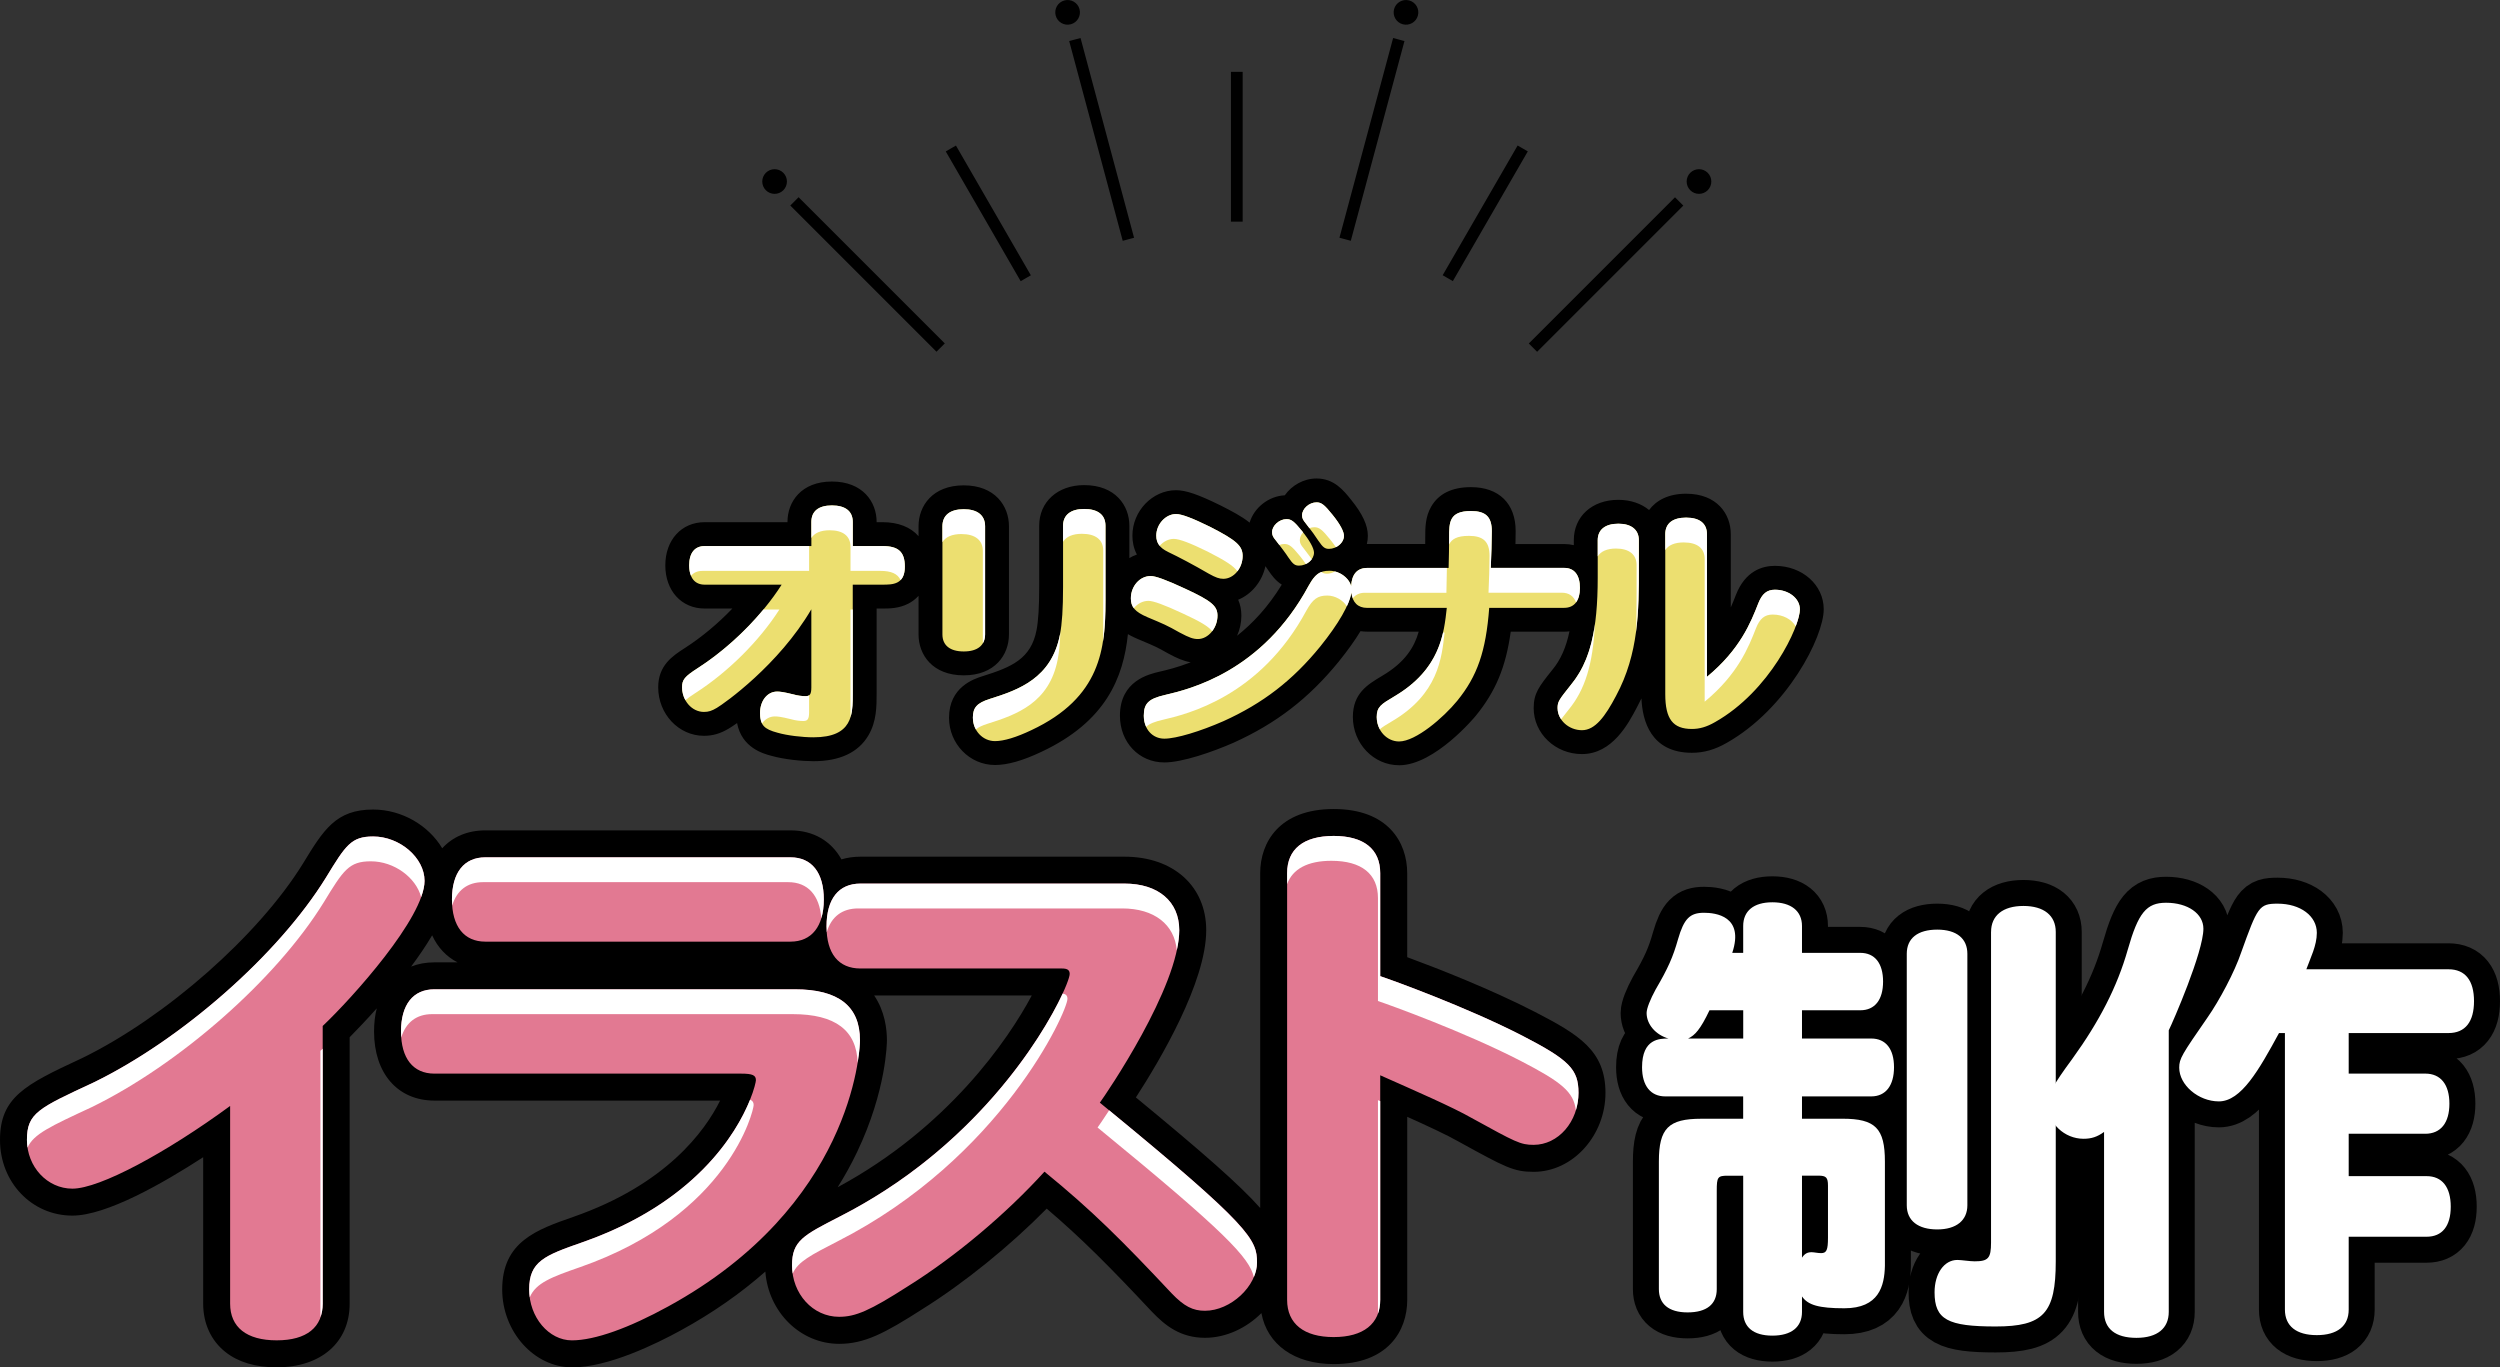 <?xml version="1.0" encoding="UTF-8"?>
<svg id="_レイヤー_1" data-name="レイヤー 1" xmlns="http://www.w3.org/2000/svg" viewBox="0 0 927.42 507.23">
  <rect x="0" y="0" width="927.42" height="507.23" fill="#333333" stroke="none"/>
  <defs>
    <style>
      .cls-1 {
        fill: #e27992;
      }

      .cls-2 {
        fill: #ecdf70;
      }

      .cls-3 {
        stroke-miterlimit: 10;
        stroke-width: .84px;
      }

      .cls-3, .cls-4 {
        stroke: #000;
      }

      .cls-5 {
        fill: #fff;
      }

      .cls-4 {
        fill: none;
        stroke-linejoin: round;
        stroke-width: 19.27px;
      }
    </style>
  </defs>
  <g>
    <path d="M519.02,283.88c-9.46,0-17.15-8.03-17.15-17.9,0-8.79,5.48-12.05,10.78-15.21l.09-.06c8.49-4.99,11.93-10.62,13.56-16.39h-19.16c-.84,0-1.65-.06-2.44-.18-2.08,3.44-4.75,7.17-8,11.2-11.15,13.71-23.22,23.02-39.15,30.21-7.69,3.38-18.94,7.29-25.6,7.29-9.4,0-16.49-7.45-16.49-17.34,0-12.94,10.74-15.42,14.78-16.35,2.48-.58,6.57-1.54,11.48-3.46-2.7-.45-5.19-1.56-8.23-3.21l-.15-.08c-4.17-2.36-5.03-2.72-9.85-4.75l-1.29-.54c-.93-.4-2.3-.99-3.78-1.87-1.66,16.11-8.15,32.44-32.08,43.66-6.92,3.28-12.57,4.89-17.23,4.89-9.4,0-17.05-7.86-17.05-17.52,0-11.45,9.31-14.43,12.38-15.41,10.82-3.39,18.04-6.4,20.1-17.17.65-3.43.97-8.65.97-15.95v-22.71c0-8.88,6.86-15.07,16.68-15.07,11.58,0,16.77,7.57,16.77,15.07v11.99c.88-.53,1.82-.97,2.79-1.31-1.28-2.43-1.66-4.9-1.66-7,0-9.14,7.42-16.86,16.2-16.86,3.62,0,8.23,1.58,16.44,5.62l.11.05c3.9,1.99,7.71,3.93,10.73,6.36,1.64-5.5,6.98-9.84,13.04-10.14,2.61-3.7,7.01-6.24,11.79-6.24,6.5,0,10.02,4.4,12.85,7.94,4.21,5.19,6.18,9.44,6.18,13.35,0,1.03-.13,2.04-.37,3.02.03,0,21.65,0,21.65,0,0-.87.01-1.69.01-2.45,0-3.56,0-7.6,2.2-11.41,2.77-4.81,7.74-7.24,14.76-7.24,10.38,0,16.58,6.09,16.58,16.3,0,1.47-.03,3.13-.07,4.81h18.06c1.2,0,2.41.14,3.58.41v-1.83c0-8.82,6.78-14.98,16.49-14.98,4.6,0,8.55,1.39,11.43,3.78,2.63-3.55,7.13-6.05,13.73-6.05,11.46,0,16.58,7.52,16.58,14.98v27.21c.73-1.65,1.35-3.23,1.93-4.72,3.5-8.86,9.79-10.71,14.46-10.71,10.14,0,18.09,7.08,18.09,16.11,0,10.3-13.66,36.94-35.97,49.55-4.35,2.51-8.48,3.69-12.93,3.69-15.3,0-18.39-11.99-18.72-20.18-.52,1.09-1.07,2.19-1.66,3.28-3.16,6.02-9.12,17.38-20.42,17.38-9.87,0-17.9-7.65-17.9-17.05,0-5.52,2-8.03,6.83-14.09l.1-.12c3.02-3.65,5.08-8.18,6.35-14.27-.66.08-1.31.12-1.97.12h-19.82c-1.84,13.28-5.66,22.24-12.98,31.22-.16.2-15.16,18.34-28.44,18.34ZM459.32,222.48c.76,1.71,1.19,3.66,1.19,5.9,0,2.65-.57,5.18-1.59,7.46,5.76-4.56,11.54-10.69,16.58-18.96-2.42-1.53-3.89-3.69-4.79-5l-.1-.14-.09-.14c-.23-.37-.63-.94-1.09-1.57-1.22,5.69-5.12,10.41-10.11,12.46ZM301.74,282.38c-4.15,0-10.79-.63-15.64-2.01-2.96-.78-10.94-2.98-12.67-12.13-1.32.93-2.35,1.61-3.02,2-3.15,1.89-5.95,2.72-9.28,2.72-9.35,0-16.96-8.07-16.96-18,0-8.17,5.43-11.68,9.79-14.5,6.25-4.01,12.37-9.11,17.72-14.71h-10.27c-8.6,0-14.6-6.59-14.6-16.02s6-16.02,14.6-16.02h30.72v-.1c0-7.46,5.1-14.98,16.49-14.98s16.58,7.52,16.58,14.98v.1h2.17c5.86,0,10.44,1.84,13.38,5.19v-3.68c0-7.55,5.19-15.17,16.77-15.17s16.77,7.62,16.77,15.17v40.14c0,7.55-5.19,15.17-16.77,15.17s-16.77-7.62-16.77-15.17v-14.32c-1.28,1.4-2.66,2.31-3.76,2.88-3.53,1.83-7.11,1.83-9.72,1.83h-2.07v31.66c0,4.58,0,10.28-3.07,15.44-3.75,6.32-10.62,9.53-20.39,9.53Z"/>
    <path class="cls-2" d="M365.44,235.36v-40.14c0-4.05-2.83-6.31-7.92-6.31s-7.91,2.26-7.91,6.31v40.14c0,4.05,2.83,6.31,7.91,6.31s7.92-2.26,7.92-6.31ZM327.37,202.57h-11.02v-8.95c0-3.96-2.73-6.12-7.73-6.12s-7.63,2.17-7.63,6.12v8.95h-39.57c-3.67,0-5.75,2.54-5.75,7.16s2.07,7.16,5.75,7.16h28.55c-7.44,11.68-19.13,23.27-31.19,31-4.81,3.11-5.75,4.24-5.75,7.07,0,4.99,3.67,9.14,8.1,9.14,1.7,0,2.92-.38,4.8-1.51,2.73-1.6,22.99-15.92,35.05-36.56v29.02c0,2.64-.66,3.2-2.17,3.2-1.23,0-2.92-.19-4.52-.66-3.86-.94-4.99-1.04-6.03-1.04-3.58,0-6.31,3.39-6.31,7.92s1.51,6.03,6.5,7.35c3.58,1.04,9.23,1.7,13.29,1.7,14.6,0,14.6-8.48,14.6-16.11v-40.52h10.93c3.86,0,8.39,0,8.39-6.69,0-5.46-2.36-7.63-8.29-7.63ZM489.15,200.69c1.6,2.36,2.36,2.92,3.86,2.92,2.92,0,5.56-2.36,5.56-4.81,0-1.6-1.41-4.33-4.24-7.82-3.02-3.77-4.15-4.62-5.94-4.62-2.73,0-5.37,2.36-5.37,4.81,0,1.04.38,1.79,1.41,3.02,2.45,3.2,3.3,4.33,4.71,6.5ZM478.03,206.91c1.6,2.36,2.36,2.92,3.86,2.92,2.92,0,5.56-2.26,5.56-4.81,0-1.6-1.6-4.52-4.43-8.01-2.92-3.58-3.96-4.43-5.75-4.43-2.73,0-5.37,2.45-5.37,4.81,0,1.04.28,1.79,1.41,3.11,1.6,2.07,3.77,4.9,4.71,6.41ZM433.28,204.74c3.96,1.88,9.33,4.71,15.17,8.1,2.54,1.41,3.86,1.88,5.37,1.88,3.86,0,7.16-3.96,7.16-8.48,0-3.77-2.36-5.84-12.15-10.84-6.31-3.11-10.46-4.71-12.53-4.71-3.86,0-7.35,3.77-7.35,8.01,0,2.73,1.22,4.52,4.33,6.03ZM402.18,188.81c-4.99,0-7.82,2.26-7.82,6.22v22.71c0,8.1-.38,13.66-1.13,17.62-3.11,16.21-15.26,20.54-26.1,23.93-4.71,1.51-6.22,3.2-6.22,6.97,0,4.81,3.67,8.67,8.2,8.67,3.3,0,7.92-1.41,13.47-4.05,25.91-12.15,27.51-30.43,27.51-47.96v-27.89c0-4.05-2.83-6.22-7.92-6.22ZM600.33,194.28c-4.9,0-7.63,2.26-7.63,6.12v13.85c0,19.69-2.83,31.19-9.99,39.86-4.43,5.56-4.9,6.22-4.9,8.57,0,4.43,4.15,8.2,9.05,8.2s8.67-5.18,12.63-12.72c8.48-15.74,8.48-31.75,8.48-47.49v-10.27c0-3.86-2.73-6.12-7.63-6.12ZM658.47,218.78c-3.02,0-4.81,1.51-6.22,5.09-2.73,6.97-6.69,17.05-19.03,27.23v-52.95c0-3.96-2.73-6.12-7.73-6.12s-7.73,2.17-7.73,6.12v59.36c0,9.23,2.83,12.91,9.89,12.91,2.83,0,5.46-.75,8.57-2.54,20.35-11.5,31.47-35.43,31.47-41.83,0-4.05-4.15-7.26-9.23-7.26ZM586.1,218.12c0-4.81-2.07-7.44-5.84-7.44h-27.23c.19-4.33.38-9.89.38-13.66,0-5.28-2.26-7.44-7.73-7.44-8.1,0-8.1,4.24-8.1,9.8,0,3.2-.09,7.44-.19,11.31h-30.25c-3.67,0-5.72,2.38-5.92,6.74-.8-3.07-4.38-5.7-8.03-5.7s-5.37,1.32-7.73,5.56c-17.24,32.04-44.38,38.44-53.24,40.52-6.12,1.41-7.92,3.11-7.92,7.73,0,4.9,3.2,8.48,7.63,8.48s13.38-2.73,21.95-6.5c14.6-6.6,25.63-15.08,35.9-27.7,6.84-8.48,10.88-15.6,11.5-19.99.45,3.66,2.46,5.67,5.84,5.67h29.59c-1.04,9.42-2.36,22.8-19.5,32.88-4.9,2.92-6.5,3.86-6.5,7.63,0,4.99,3.77,9.05,8.29,9.05,6.22,0,16.49-8.86,21.58-15.08,7.44-9.14,10.65-18.28,11.87-34.49h27.8c3.77,0,5.84-2.64,5.84-7.35ZM437.71,234.7c3.49,1.88,4.99,2.36,6.69,2.36,3.86,0,7.25-4.15,7.25-8.67,0-3.58-2.17-5.46-11.97-9.99-7.07-3.3-11.02-4.71-12.81-4.71-4.05,0-7.35,3.77-7.35,8.29,0,3.2,1.51,4.99,6.12,6.97,6.03,2.54,7.07,2.92,12.06,5.75Z"/>
    <g>
      <path class="cls-5" d="M485.76,195.92c.58-.21,1.18-.34,1.8-.34,1.79,0,2.92.85,5.94,4.62.81,1,1.49,1.93,2.07,2.8,1.74-.86,3-2.5,3-4.2,0-1.6-1.41-4.33-4.24-7.82-3.02-3.77-4.15-4.62-5.94-4.62-2.73,0-5.37,2.36-5.37,4.81,0,1.04.38,1.79,1.41,3.02.51.66.93,1.22,1.32,1.73Z"/>
      <path class="cls-5" d="M435.45,199.91c2.07,0,6.22,1.6,12.53,4.71,6.37,3.24,9.58,5.26,11.06,7.3,1.19-1.53,1.93-3.54,1.93-5.68,0-3.77-2.36-5.84-12.15-10.84-6.31-3.11-10.46-4.71-12.53-4.71-3.86,0-7.35,3.77-7.35,8.01,0,1.51.39,2.73,1.26,3.78,1.37-1.56,3.26-2.57,5.26-2.57Z"/>
      <path class="cls-5" d="M474.6,202.16c.59-.23,1.21-.36,1.84-.36,1.79,0,2.83.85,5.75,4.43.87,1.07,1.61,2.08,2.23,3.02.9-.43,1.67-1.06,2.21-1.82-.76-1.06-1.63-2.21-3.03-4.03-1.04-1.22-1.41-1.98-1.41-3.02s.47-2.05,1.22-2.88c-.13-.16-.25-.32-.39-.49-2.92-3.58-3.96-4.43-5.75-4.43-2.73,0-5.37,2.45-5.37,4.81,0,1.04.28,1.79,1.41,3.11.4.52.84,1.08,1.28,1.66Z"/>
      <path class="cls-5" d="M426.03,222.9c1.79,0,5.75,1.41,12.81,4.71,6.22,2.87,9.36,4.68,10.83,6.54,1.21-1.57,1.97-3.62,1.97-5.76,0-3.58-2.17-5.46-11.97-9.99-7.07-3.3-11.02-4.71-12.81-4.71-4.05,0-7.35,3.77-7.35,8.29,0,1.46.32,2.62,1.1,3.65,1.34-1.66,3.27-2.73,5.42-2.73Z"/>
      <path class="cls-5" d="M544.84,198.78c5.46,0,7.73,2.17,7.73,7.44,0,3.77-.19,9.33-.38,13.66h27.23c2.59,0,4.37,1.24,5.24,3.57.94-1.25,1.44-3.05,1.44-5.34,0-4.81-2.07-7.44-5.84-7.44h-27.23c.19-4.33.38-9.89.38-13.66,0-5.28-2.26-7.44-7.73-7.44-8.1,0-8.1,4.24-8.1,9.8,0,.82,0,1.7-.02,2.63.94-1.99,2.94-3.21,7.28-3.21Z"/>
      <path class="cls-5" d="M624.65,201.23c4.99,0,7.73,2.17,7.73,6.12v52.95c12.34-10.18,16.3-20.26,19.03-27.23,1.41-3.58,3.2-5.09,6.22-5.09,3.82,0,7.1,1.8,8.51,4.41,1.04-2.75,1.56-4.98,1.56-6.37,0-4.05-4.15-7.26-9.23-7.26-3.02,0-4.81,1.51-6.22,5.09-2.73,6.97-6.69,17.05-19.03,27.23v-52.95c0-3.96-2.73-6.12-7.73-6.12s-7.73,2.17-7.73,6.12v5.96c1.16-1.88,3.5-2.87,6.89-2.87Z"/>
      <path class="cls-5" d="M591.67,231.56c-1.38,9.8-4.21,16.8-8.96,22.55-4.43,5.56-4.9,6.22-4.9,8.57,0,1.5.49,2.92,1.31,4.15.68-.91,1.57-2.04,2.75-3.51,6.12-7.4,9.06-16.89,9.8-31.76Z"/>
      <path class="cls-5" d="M535.89,234.68h-.56c-1.81,7.84-6.03,16.57-18.1,23.67-4.9,2.92-6.5,3.86-6.5,7.63,0,1.66.42,3.21,1.14,4.55,1.02-.88,2.48-1.75,4.52-2.96,17.15-10.08,18.47-23.46,19.5-32.88Z"/>
      <path class="cls-5" d="M492.18,212.82c-.78,0-1.36-.16-1.97-.64-1.8.69-3.14,2.22-4.73,5.09-17.24,32.04-44.38,38.44-53.24,40.52-6.12,1.41-7.92,3.11-7.92,7.73,0,1.52.31,2.91.87,4.11,1.22-1.16,3.18-1.93,6.21-2.62,8.86-2.07,35.99-8.48,53.24-40.52,2.36-4.24,4.15-5.56,7.73-5.56,2.94,0,5.84,1.71,7.27,3.99.91-1.96,1.48-3.68,1.68-5.11.1.8.28,1.5.53,2.13,1-1.32,2.49-2.04,4.47-2.04h30.25c.08-3.07.15-6.38.18-9.21h-29.58c-3.67,0-5.72,2.38-5.92,6.74-.66-2.51-3.16-4.72-6.04-5.45-.89.53-1.93.86-3.01.86Z"/>
      <path class="cls-5" d="M402.18,188.81c-4.99,0-7.82,2.26-7.82,6.22v5.97c1.18-1.93,3.58-2.98,6.98-2.98,5.09,0,7.92,2.17,7.92,6.22v27.89c0,1.95-.02,3.91-.09,5.87.8-4.98.93-10.06.93-15.08v-27.89c0-4.05-2.83-6.22-7.92-6.22Z"/>
      <path class="cls-5" d="M360.91,266.27c0,1.58.4,3.05,1.09,4.32.97-.81,2.36-1.46,4.29-2.08,10.83-3.39,22.99-7.73,26.1-23.93.49-2.59.82-5.87.99-10.1-.05.3-.1.6-.16.89-3.11,16.21-15.26,20.54-26.1,23.93-4.71,1.51-6.22,3.2-6.22,6.97Z"/>
      <path class="cls-5" d="M327.37,202.57h-11.02v-8.95c0-3.96-2.73-6.12-7.73-6.12s-7.63,2.17-7.63,6.12v5.96c1.15-1.87,3.47-2.87,6.79-2.87,4.99,0,7.73,2.17,7.73,6.12v8.95h11.02c4.06,0,6.45,1.02,7.55,3.41.97-.98,1.58-2.53,1.58-4.99,0-5.46-2.36-7.63-8.29-7.63Z"/>
      <path class="cls-5" d="M600.33,194.28c-4.9,0-7.63,2.26-7.63,6.12v6c1.15-1.87,3.47-2.91,6.79-2.91,4.9,0,7.63,2.26,7.63,6.12v10.27c0,4.9,0,9.82-.26,14.75,1.09-8.01,1.09-16.03,1.09-23.97v-10.27c0-3.86-2.73-6.12-7.63-6.12Z"/>
      <path class="cls-5" d="M315.51,226.11v39.96c.83-2.66.84-5.72.84-8.66v-31.3h-.84Z"/>
      <path class="cls-5" d="M257.94,257.11c12.06-7.73,23.74-19.32,31.19-31h-5.92c-6.92,8.35-15.57,16.11-24.43,21.79-4.81,3.11-5.75,4.24-5.75,7.07,0,1.75.46,3.39,1.23,4.78.86-.75,2.04-1.57,3.68-2.64Z"/>
      <path class="cls-5" d="M356.68,198.12c5.09,0,7.92,2.26,7.92,6.31v34.22c.55-.91.84-2.01.84-3.3v-40.14c0-4.05-2.83-6.31-7.92-6.31s-7.91,2.26-7.91,6.31v5.91c1.19-1.96,3.6-3.01,7.08-3.01Z"/>
      <path class="cls-5" d="M260.58,211.78h39.57v-8.95c0-.09,0-.17.01-.26h-38.75c-3.67,0-5.75,2.54-5.75,7.16,0,1.51.24,2.81.68,3.87.98-1.19,2.4-1.82,4.23-1.82Z"/>
      <path class="cls-5" d="M287.43,265.77c1.04,0,2.17.09,6.03,1.04,1.6.47,3.3.66,4.52.66,1.51,0,2.17-.57,2.17-3.2v-6.32c-.33.23-.77.31-1.33.31-1.23,0-2.92-.19-4.52-.66-3.86-.94-4.99-1.04-6.03-1.04-3.58,0-6.31,3.39-6.31,7.92,0,1.63.21,2.88.74,3.88,1.14-1.6,2.81-2.59,4.73-2.59Z"/>
    </g>
  </g>
  <g>
    <g>
      <path d="M212.15,507.23c-14.01,0-25.85-13.23-25.85-28.9,0-17.73,12.83-22.19,26.42-26.92,34.44-12.03,48.78-31.78,54.42-43.13h-105.99c-13.6,0-22.39-10.07-22.39-25.64,0-3.08.34-5.95,1-8.57-4.03,4.52-7.64,8.26-10.05,10.71v98.84c0,14.34-10.62,23.61-27.07,23.61-7.86,0-14.26-1.91-19.03-5.69-5.31-4.21-8.24-10.57-8.24-17.92v-54.33c-14.87,9.65-35.91,21.66-48.51,21.66-15.06,0-26.86-12.33-26.86-28.08s9.28-20.5,29.63-29.96l.86-.4c31-15.14,65.45-45.49,81.93-72.21,7.59-12.45,12.19-19.99,25.98-19.99,10.78,0,20.64,5.98,25.65,14.37,3.88-4.25,9.37-6.64,16-6.64h113.17c8.53,0,15.17,3.96,18.93,10.76,2.17-.66,4.54-1,7.07-1h97.93c18.13,0,30.32,10.96,30.32,27.27,0,19.26-17.13,48.22-26.09,62.04,24.91,20.51,38.61,32.53,46.11,41.01v-124.18c0-11.51,7.16-23.82,27.27-23.82s27.27,12.3,27.27,23.82v31.14c10.88,4,31.02,11.88,47.4,20.31,16.22,8.4,26.15,14.33,26.15,30.02s-11.96,29.3-26.66,29.3c-7.42,0-10.5-1.69-27.57-11.08l-.34-.19c-4.17-2.38-11.22-5.66-18.97-9.14v67.91c0,11.51-7.16,23.82-27.27,23.82-14.61,0-24.66-7.27-26.83-18.91-5.5,5.51-13.09,9.16-20.91,9.16-9.17,0-14.84-4.6-19.61-9.58l-.08-.08c-15.4-16.42-25.63-26.8-39.04-38.26-13.79,13.96-30.48,27.49-46.04,37.23-14.19,9.12-21.63,12.93-30.95,12.93-14.42,0-26.28-11.83-27.39-26.81-9.21,8.11-19.66,15.4-31.19,21.72-9.39,5.16-27.17,13.83-40.56,13.83ZM324.28,369.28c4,5.88,4.74,12.53,4.74,16.62,0,.75-.13,18.56-11.08,41.49-2.13,4.46-4.53,8.81-7.19,13.03,40.86-22.03,63.3-54.75,72.01-71.14h-58.47ZM160.31,346.97c-2.29,3.88-4.97,7.8-7.8,11.6,2.59-1.03,5.49-1.57,8.65-1.57h8.57c-4.13-2.09-7.35-5.53-9.42-10.03Z"/>
      <path class="cls-1" d="M180.05,349.32h113.17c7.92,0,12.39-5.69,12.39-15.64s-4.47-15.64-12.39-15.64h-113.17c-7.92,0-12.39,5.69-12.39,15.64s4.47,15.64,12.39,15.64ZM564.85,384.27c-20.93-10.77-48.56-20.72-52.83-22.15v-38.2c0-8.94-6.09-13.82-17.27-13.82s-17.27,4.88-17.27,13.82v158.27c0,8.94,6.3,13.82,17.27,13.82s17.27-4.88,17.27-13.82v-83.3c12.8,5.69,26.82,11.78,33.93,15.85,16.25,8.94,18.08,9.96,22.96,9.96,9.14,0,16.66-8.53,16.66-19.3,0-8.74-3.45-12.19-20.72-21.13ZM138.4,310.31c-8.13,0-10.16,3.25-17.47,15.24-17.68,28.65-53.64,60.14-86.14,75.99-20.52,9.55-24.79,11.38-24.79,21.33s7.52,18.08,16.86,18.08c10.16,0,34.95-13.41,58.51-30.68v73.34c0,8.74,6.1,13.61,17.27,13.61s17.07-4.88,17.07-13.61v-103.01c10.97-10.36,37.79-40.23,37.79-53.84,0-8.53-9.14-16.46-19.1-16.46ZM294.84,367h-133.69c-7.92,0-12.39,5.69-12.39,15.64s4.47,15.64,12.39,15.64h113.78c4.27,0,5.49.61,5.49,2.44,0,2.03-9.14,40.84-64.41,60.14-14.02,4.88-19.71,7.11-19.71,17.47s7.31,18.9,15.85,18.9,21.33-4.67,35.76-12.6c67.86-37.18,71.11-94.07,71.11-98.74,0-12.6-7.92-18.89-24.18-18.89ZM408,409.06c2.24-3.05,29.46-42.87,29.46-64,0-10.56-7.72-17.27-20.32-17.27h-97.93c-8.13,0-12.6,5.69-12.6,15.85s4.47,15.64,12.6,15.64h74.77c2.03,0,2.84.61,2.84,2.03,0,4.67-24.58,59.12-85.33,90-13.41,6.91-17.68,8.94-17.68,18.08,0,10.57,7.72,19.1,17.47,19.1,6.09,0,11.38-2.24,25.6-11.38,17.88-11.17,36.57-27.02,50.59-42.46,17.68,14.42,28.85,25.6,47.14,45.1,4.67,4.88,7.92,6.5,12.39,6.5,9.55,0,19.3-9.14,19.3-17.88s-2.24-13.41-58.31-59.33Z"/>
      <g>
        <path class="cls-5" d="M179.21,327.25h113.17c7.3,0,11.66,4.84,12.3,13.4.61-2.01.93-4.34.93-6.97,0-9.96-4.47-15.64-12.39-15.64h-113.17c-7.92,0-12.39,5.69-12.39,15.64,0,.78.04,1.52.09,2.24,1.69-5.59,5.64-8.67,11.46-8.67Z"/>
        <path class="cls-5" d="M215.17,470.08c55.26-19.3,64.41-58.11,64.41-60.14,0-.98-.36-1.6-1.33-1.98-5.03,12.57-20.45,38.31-62.23,52.9-14.02,4.88-19.71,7.11-19.71,17.47,0,.99.09,1.97.22,2.93,2.22-5.32,8.05-7.5,18.65-11.19Z"/>
        <path class="cls-5" d="M310.66,460.53c60.75-30.88,85.33-85.33,85.33-90,0-1.13-.53-1.74-1.77-1.95-7.75,16.79-33.23,57.58-82.72,82.74-13.41,6.91-17.68,8.94-17.68,18.08,0,1.04.1,2.06.24,3.06,1.96-4.46,6.87-6.91,16.6-11.93Z"/>
        <path class="cls-5" d="M318.38,337h97.93c11.9,0,19.44,5.99,20.24,15.56.58-2.67.92-5.2.92-7.51,0-10.56-7.72-17.27-20.32-17.27h-97.93c-8.13,0-12.6,5.69-12.6,15.85,0,.75.03,1.46.08,2.16,1.69-5.69,5.69-8.79,11.68-8.79Z"/>
        <path class="cls-5" d="M493.91,319.33c11.17,0,17.27,4.88,17.27,13.82v38.2c4.27,1.42,31.9,11.38,52.83,22.15,15.36,7.95,19.79,11.56,20.58,18.41.62-2.03.98-4.21.98-6.5,0-8.74-3.45-12.19-20.72-21.13-20.93-10.77-48.56-20.72-52.83-22.15v-38.2c0-8.94-6.09-13.82-17.27-13.82s-17.27,4.88-17.27,13.82v4.07c2.01-5.64,7.64-8.67,16.43-8.67Z"/>
        <path class="cls-5" d="M411.46,411.89c-2.22,3.42-3.82,5.73-4.3,6.38,47.53,38.92,56.38,48.35,57.97,55.52.75-1.76,1.18-3.59,1.18-5.41,0-8.35-2.15-13.21-54.85-56.49Z"/>
        <path class="cls-5" d="M511.18,408.11v79.23c.54-1.53.84-3.24.84-5.14v-73.71c-.28-.12-.56-.25-.84-.37Z"/>
        <path class="cls-5" d="M33.95,410.75c32.51-15.85,68.47-47.34,86.14-75.99,7.31-11.99,9.35-15.24,17.47-15.24,8.7,0,16.77,6.05,18.67,13.27.8-2.23,1.26-4.26,1.26-6.02,0-8.53-9.14-16.46-19.1-16.46-8.13,0-10.16,3.25-17.47,15.24-17.68,28.65-53.64,60.14-86.14,75.99-20.52,9.55-24.79,11.38-24.79,21.33,0,.99.09,1.94.22,2.87,2.22-5.06,8.49-7.9,23.73-14.99Z"/>
        <path class="cls-5" d="M118.87,389.83v98.84c.54-1.5.84-3.18.84-5.04v-94.6c-.29.28-.57.55-.84.8Z"/>
        <path class="cls-5" d="M148.76,382.64c0,.78.04,1.53.09,2.25,1.69-5.59,5.64-8.68,11.47-8.68h133.69c15.9,0,23.81,6.04,24.14,18.1.74-4.49.87-7.49.87-8.42,0-12.6-7.92-18.89-24.18-18.89h-133.69c-7.92,0-12.39,5.69-12.39,15.64Z"/>
      </g>
    </g>
    <g>
      <g>
        <path class="cls-2" d="M617.77,406.73c-5.41,0-8.62-3.89-8.62-10.82,0-10.65,6.59-10.65,9.8-10.65-4.73-1.35-8.11-5.24-8.11-9.47,0-1.69,1.35-5.07,3.38-8.79,4.56-7.78,6.42-12,8.28-18.59,2.2-7.61,4.39-9.8,9.63-9.8,4.23,0,15.04,1.18,10.48,14.87h4.06v-9.97c0-5.58,3.89-8.79,10.82-8.79s10.99,3.21,10.99,8.79v9.97h21.63c5.41,0,8.45,3.89,8.45,10.65s-3.04,10.65-8.45,10.65h-21.63v10.48h25.69c5.41,0,8.45,3.89,8.45,10.65s-3.04,10.82-8.45,10.82h-25.69v8.28h15.04c12.17,0,15.72,3.55,15.72,15.89v38.71c-.17,7.44-2.2,15.72-15.04,15.72-9.46,0-13.52-1.18-15.72-4.39v5.75c0,5.58-3.89,8.79-10.99,8.79s-10.82-3.21-10.82-8.79v-50.54h-5.75c-3.72,0-4.06.51-4.06,5.58v36.51c0,5.58-3.72,8.62-10.82,8.62s-10.65-3.21-10.65-8.62v-47.33c0-12.34,3.55-15.89,15.72-15.89h15.55v-8.28h-28.9ZM634.17,374.78c-3.38,7.1-5.41,9.3-7.94,10.48h20.45v-10.48h-12.51ZM668.48,436.14v30.42c1.01-1.52,2.03-2.03,3.55-2.03,1.01,0,2.2.34,3.55.34,2.03,0,2.54-1.18,2.54-5.75v-19.27c0-3.04-.68-3.72-3.55-3.72h-6.08ZM707.35,353.82c0-5.75,4.06-8.96,11.32-8.96s11.16,3.38,11.16,8.96v93.3c0,5.58-4.06,8.96-11.16,8.96s-11.32-3.21-11.32-8.96v-93.3ZM738.62,345.71c0-6.08,4.39-9.63,12-9.63s12,3.55,12,9.63v122.2c0,19.27-4.56,24.17-22.31,24.17s-22.65-2.54-22.65-12.68c0-6.93,3.55-12,8.45-12,1.52,0,4.56.51,6.42.51,5.07,0,6.08-1.18,6.08-6.93v-115.27Z"/>
        <path class="cls-2" d="M780.54,419.91c-2.54,1.86-4.73,2.54-7.61,2.54-7.1,0-13.18-5.75-13.18-12.51,0-4.06,1.86-7.44,8.96-17.07,10.14-14.03,16.73-26.88,20.62-40.57,3.89-13.69,6.93-17.41,14.2-17.41,8.11,0,13.86,4.06,13.86,9.63,0,8.62-11.32,34.65-12.85,37.69v104.46c0,6.08-4.22,9.63-12,9.63s-12-3.38-12-9.63v-66.76ZM847.64,383.23h-2.2c-7.44,13.69-14.03,25.35-22.31,25.35-7.61,0-14.71-6.09-14.71-12.51,0-3.38,1.01-4.9,10.48-18.59,4.39-6.25,10.14-17.07,12.51-24.17,6.08-16.9,6.59-18.08,13.52-18.08,8.45,0,14.54,4.56,14.54,10.82,0,4.73-2.37,9.3-3.89,13.52h52.73c6.25,0,9.47,4.23,9.47,11.83s-3.21,11.83-9.47,11.83h-37.02v15.04h28.4c5.75,0,8.96,4.06,8.96,11.16s-3.21,11.16-8.96,11.16h-28.4v15.72h28.9c5.75,0,8.96,4.06,8.96,11.32s-3.21,11.16-8.96,11.16h-28.9v27.04c0,6.08-4.23,9.46-11.83,9.46s-11.83-3.38-11.83-9.46v-102.6Z"/>
      </g>
      <g>
        <path class="cls-4" d="M617.77,406.73c-5.41,0-8.62-3.89-8.62-10.82,0-10.65,6.59-10.65,9.8-10.65-4.73-1.35-8.11-5.24-8.11-9.47,0-1.69,1.35-5.07,3.38-8.79,4.56-7.78,6.42-12,8.28-18.59,2.2-7.61,4.39-9.8,9.63-9.8,4.23,0,15.04,1.18,10.48,14.87h4.06v-9.97c0-5.58,3.89-8.79,10.82-8.79s10.99,3.21,10.99,8.79v9.97h21.63c5.41,0,8.45,3.89,8.45,10.65s-3.04,10.65-8.45,10.65h-21.63v10.48h25.69c5.41,0,8.45,3.89,8.45,10.65s-3.04,10.82-8.45,10.82h-25.69v8.28h15.04c12.17,0,15.72,3.55,15.72,15.89v38.71c-.17,7.44-2.2,15.72-15.04,15.72-9.46,0-13.52-1.18-15.72-4.39v5.75c0,5.58-3.89,8.79-10.99,8.79s-10.82-3.21-10.82-8.79v-50.54h-5.75c-3.72,0-4.06.51-4.06,5.58v36.51c0,5.58-3.72,8.62-10.82,8.62s-10.65-3.21-10.65-8.62v-47.33c0-12.34,3.55-15.89,15.72-15.89h15.55v-8.28h-28.9ZM634.17,374.78c-3.38,7.1-5.41,9.3-7.94,10.48h20.45v-10.48h-12.51ZM668.48,436.14v30.42c1.01-1.52,2.03-2.03,3.55-2.03,1.01,0,2.2.34,3.55.34,2.03,0,2.54-1.18,2.54-5.75v-19.27c0-3.04-.68-3.72-3.55-3.72h-6.08ZM707.35,353.82c0-5.75,4.06-8.96,11.32-8.96s11.16,3.38,11.16,8.96v93.3c0,5.58-4.06,8.96-11.16,8.96s-11.32-3.21-11.32-8.96v-93.3ZM738.62,345.71c0-6.08,4.39-9.63,12-9.63s12,3.55,12,9.63v122.2c0,19.27-4.56,24.17-22.31,24.17s-22.65-2.54-22.65-12.68c0-6.93,3.55-12,8.45-12,1.52,0,4.56.51,6.42.51,5.07,0,6.08-1.18,6.08-6.93v-115.27Z"/>
        <path class="cls-4" d="M780.54,419.91c-2.54,1.86-4.73,2.54-7.61,2.54-7.1,0-13.18-5.75-13.18-12.51,0-4.06,1.86-7.44,8.96-17.07,10.14-14.03,16.73-26.88,20.62-40.57,3.89-13.69,6.93-17.41,14.2-17.41,8.11,0,13.86,4.06,13.86,9.63,0,8.62-11.32,34.65-12.85,37.69v104.46c0,6.08-4.22,9.63-12,9.63s-12-3.38-12-9.63v-66.76ZM847.64,383.23h-2.2c-7.44,13.69-14.03,25.35-22.31,25.35-7.61,0-14.71-6.09-14.71-12.51,0-3.38,1.01-4.9,10.48-18.59,4.39-6.25,10.14-17.07,12.51-24.17,6.08-16.9,6.59-18.08,13.52-18.08,8.45,0,14.54,4.56,14.54,10.82,0,4.73-2.37,9.3-3.89,13.52h52.73c6.25,0,9.47,4.23,9.47,11.83s-3.21,11.83-9.47,11.83h-37.02v15.04h28.4c5.75,0,8.96,4.06,8.96,11.16s-3.21,11.16-8.96,11.16h-28.4v15.72h28.9c5.75,0,8.96,4.06,8.96,11.32s-3.21,11.16-8.96,11.16h-28.9v27.04c0,6.08-4.23,9.46-11.83,9.46s-11.83-3.38-11.83-9.46v-102.6Z"/>
      </g>
      <g>
        <path class="cls-5" d="M617.77,406.73c-5.41,0-8.62-3.89-8.62-10.82,0-10.65,6.59-10.65,9.8-10.65-4.73-1.35-8.11-5.24-8.11-9.47,0-1.69,1.35-5.07,3.38-8.79,4.56-7.78,6.42-12,8.28-18.59,2.2-7.61,4.39-9.8,9.63-9.8,4.23,0,15.04,1.18,10.48,14.87h4.06v-9.97c0-5.58,3.89-8.79,10.82-8.79s10.99,3.21,10.99,8.79v9.97h21.63c5.41,0,8.45,3.89,8.45,10.65s-3.04,10.65-8.45,10.65h-21.63v10.48h25.69c5.41,0,8.45,3.89,8.45,10.65s-3.04,10.82-8.45,10.82h-25.69v8.28h15.04c12.17,0,15.72,3.55,15.72,15.89v38.71c-.17,7.44-2.2,15.72-15.04,15.72-9.46,0-13.52-1.18-15.72-4.39v5.75c0,5.58-3.89,8.79-10.99,8.79s-10.82-3.21-10.82-8.79v-50.54h-5.75c-3.72,0-4.06.51-4.06,5.58v36.51c0,5.58-3.72,8.62-10.82,8.62s-10.65-3.21-10.65-8.62v-47.33c0-12.34,3.55-15.89,15.72-15.89h15.55v-8.28h-28.9ZM634.17,374.78c-3.38,7.1-5.41,9.3-7.94,10.48h20.45v-10.48h-12.51ZM668.48,436.14v30.42c1.01-1.52,2.03-2.03,3.55-2.03,1.01,0,2.2.34,3.55.34,2.03,0,2.54-1.18,2.54-5.75v-19.27c0-3.04-.68-3.72-3.55-3.72h-6.08ZM707.35,353.82c0-5.75,4.06-8.96,11.32-8.96s11.16,3.38,11.16,8.96v93.3c0,5.58-4.06,8.96-11.16,8.96s-11.32-3.21-11.32-8.96v-93.3ZM738.62,345.71c0-6.08,4.39-9.63,12-9.63s12,3.55,12,9.63v122.2c0,19.27-4.56,24.17-22.31,24.17s-22.65-2.54-22.65-12.68c0-6.93,3.55-12,8.45-12,1.52,0,4.56.51,6.42.51,5.07,0,6.08-1.18,6.08-6.93v-115.27Z"/>
        <path class="cls-5" d="M780.54,419.91c-2.54,1.86-4.73,2.54-7.61,2.54-7.1,0-13.18-5.75-13.18-12.51,0-4.06,1.86-7.44,8.96-17.07,10.14-14.03,16.73-26.88,20.62-40.57,3.89-13.69,6.93-17.41,14.2-17.41,8.11,0,13.86,4.06,13.86,9.63,0,8.62-11.32,34.65-12.85,37.69v104.46c0,6.08-4.22,9.63-12,9.63s-12-3.38-12-9.63v-66.76ZM847.64,383.23h-2.2c-7.44,13.69-14.03,25.35-22.31,25.35-7.61,0-14.71-6.09-14.71-12.51,0-3.38,1.01-4.9,10.48-18.59,4.39-6.25,10.14-17.07,12.51-24.17,6.08-16.9,6.59-18.08,13.52-18.08,8.45,0,14.54,4.56,14.54,10.82,0,4.73-2.37,9.3-3.89,13.52h52.73c6.25,0,9.47,4.23,9.47,11.83s-3.21,11.83-9.47,11.83h-37.02v15.04h28.4c5.75,0,8.96,4.06,8.96,11.16s-3.21,11.16-8.96,11.16h-28.4v15.72h28.9c5.75,0,8.96,4.06,8.96,11.32s-3.21,11.16-8.96,11.16h-28.9v27.04c0,6.08-4.23,9.46-11.83,9.46s-11.83-3.38-11.83-9.46v-102.6Z"/>
      </g>
    </g>
  </g>
  <g>
    <rect class="cls-3" x="557.85" y="100.07" width="75.86" height="3.52" transform="translate(102.51 451.12) rotate(-45)"/>
    <rect class="cls-3" x="320.08" y="63.9" width="3.52" height="75.86" transform="translate(22.25 257.39) rotate(-45)"/>
    <rect class="cls-3" x="406.91" y="13.77" width="3.52" height="75.88" transform="translate(.54 107.54) rotate(-15)"/>
    <rect class="cls-3" x="471" y="49.94" width="75.88" height="3.52" transform="translate(326.96 529.8) rotate(-74.96)"/>
    <rect class="cls-3" x="457.05" y="27.07" width="3.52" height="54.73"/>
    <rect class="cls-3" x="523.62" y="77.38" width="54.74" height="3.52" transform="translate(206.79 516.61) rotate(-59.98)"/>
    <rect class="cls-3" x="364.87" y="51.77" width="3.52" height="54.74" transform="translate(9.55 193.93) rotate(-30)"/>
    <path class="cls-3" d="M392.03,5.66c-.59-2.22.72-4.5,2.94-5.09,2.22-.59,4.5.72,5.09,2.94.59,2.22-.72,4.5-2.94,5.09-2.22.59-4.5-.72-5.09-2.94Z"/>
    <path class="cls-3" d="M633.21,70.28c1.62-1.62,1.62-4.26,0-5.88-1.62-1.62-4.26-1.62-5.88,0-1.62,1.62-1.62,4.26,0,5.88,1.62,1.62,4.26,1.62,5.88,0Z"/>
    <path class="cls-3" d="M290.29,64.4c-1.62-1.62-4.26-1.62-5.88,0s-1.62,4.26,0,5.88c1.62,1.62,4.26,1.62,5.88,0s1.62-4.26,0-5.88Z"/>
    <path class="cls-3" d="M525.59,5.66c.59-2.22-.72-4.5-2.94-5.09-2.22-.59-4.5.72-5.09,2.94-.59,2.22.72,4.5,2.94,5.09,2.22.59,4.5-.72,5.09-2.94Z"/>
  </g>
</svg>
